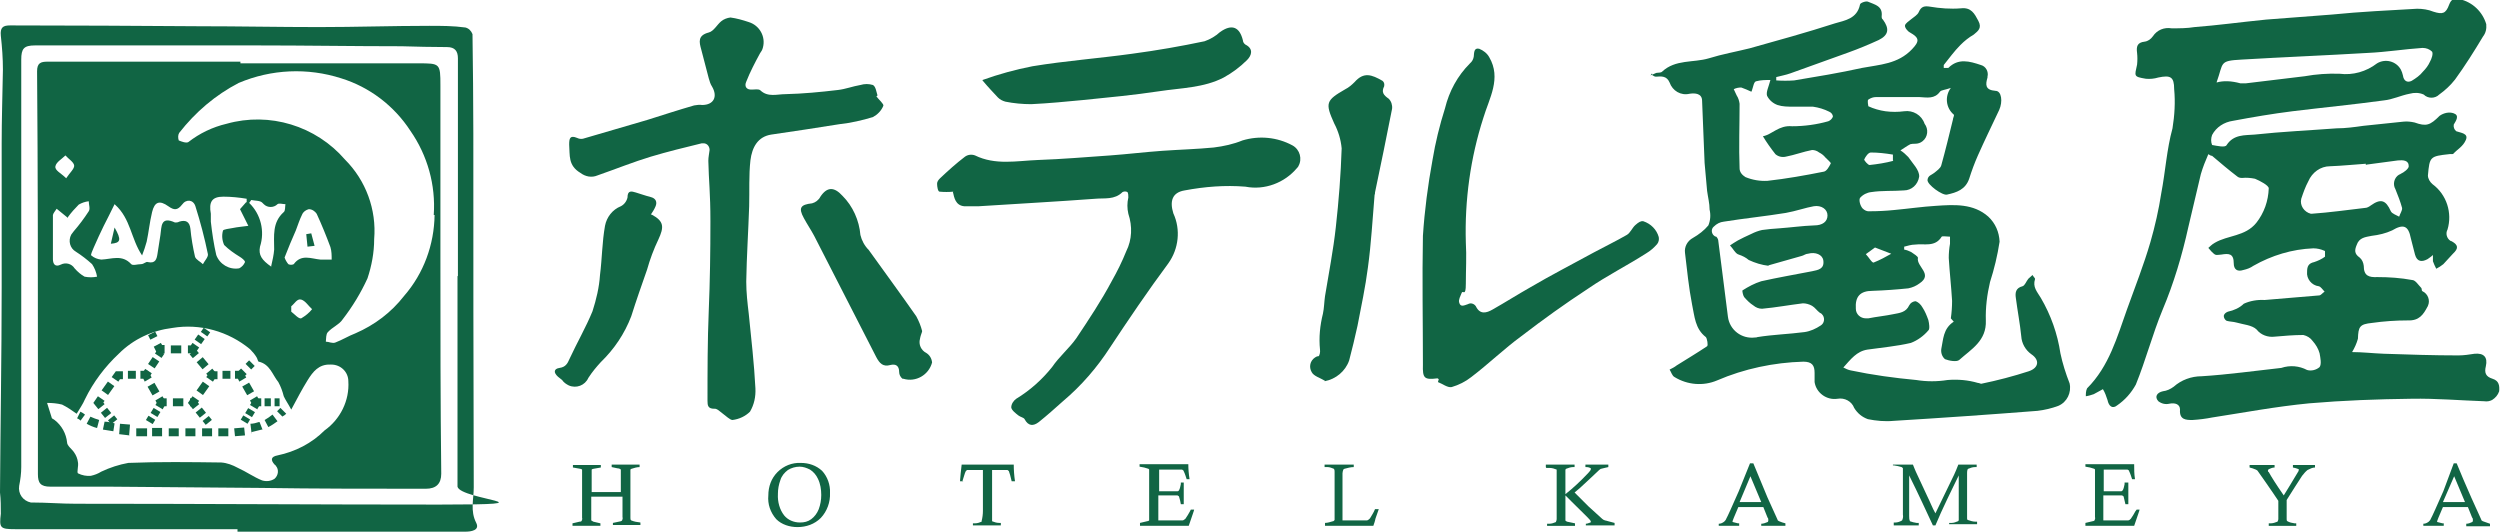 <?xml version="1.0" encoding="UTF-8"?>
<svg id="_レイヤー_1" data-name="レイヤー 1" xmlns="http://www.w3.org/2000/svg" version="1.1" viewBox="0 0 600 127.6">
  <defs>
    <style>
      .cls-1 {
        fill: #116544;
        stroke-width: 0px;
      }
    </style>
  </defs>
  <g id="_グループ_4346" data-name="グループ 4346">
    <g id="_グループ_4345" data-name="グループ 4345">
      <path id="_パス_61228" data-name="パス 61228" class="cls-1" d="M396.1,18.1c.5-.2.9-.4,1.4-.6.5-.1,1.1,0,1.4-.3,3.2-3,7.5-2.1,11.2-3.2,3.2-1,6.6-1.6,9.8-2.4,6.8-1.9,13.7-3.8,20.5-6,2.4-.7,5.3-1.1,6-4.5,0-.4,1.4-.9,1.9-.7,1.6.7,3.6,1,3.3,3.5,0,.3,0,.6.3.8,1.6,2.2,1.4,3.7-1,4.9-2.4,1.1-4.8,2.1-7.3,3l-13.9,5c-1.1.4-2.3.6-3.4.9v.8c1.4.1,2.9.1,4.3,0,5.4-.9,10.9-1.8,16.3-3,4.2-.8,8.6-.9,12-4.5,1.8-1.9,1.8-2.7-.5-4-.6-.3-1.3-1.2-1.2-1.7s.9-1,1.5-1.5,1.5-1,1.8-1.7c.6-1.4,1.4-1.5,2.7-1.3,2.4.4,4.9.6,7.4.4,2.5-.3,3.3,1.3,4.2,3s0,2.4-1.1,3.3c-1.2.7-2.2,1.5-3.2,2.5-1.5,1.5-2.7,3.2-4,4.8,0,.2,0,.5,0,.7h1.1c2.4-2.4,5.1-1.6,7.8-.7,1.2.3,1.9,1.6,1.6,2.8,0,0,0,0,0,0,0,0,0,.1,0,.2-.5,1.7-.6,3,1.9,3.2,1.5,0,1.8,2.6.9,4.6-1.7,3.6-3.5,7.3-5.1,10.9-.8,1.8-1.5,3.7-2.1,5.6-.9,2.6-3,3.3-5.3,3.8-1.1.3-4.8-2.4-4.7-3.5s1-1.2,1.6-1.7,1.5-1.1,1.7-1.8c1-3.6,1.9-7.3,2.8-11,0-.4.4-1,.2-1.2-1.9-1.6-2.2-4.4-.7-6.4-1.4.5-2.3.5-2.6.9-1.3,1.8-3.1,1.4-4.9,1.3h-10.5c-.6,0-1.2.2-1.8.6-.3.2,0,1.5,0,1.6,1.3.6,2.7,1,4.1,1.2,1.5.2,3,.2,4.5,0,2.1-.3,4.2.9,4.9,3,1,1.3.8,3.2-.5,4.2-.5.4-1.1.6-1.8.6-.4,0-.7,0-1.1.1-.8.4-1.6,1-2.4,1.5.7.4,1.3,1,1.9,1.6,1,1.5,2.7,3.1,2.6,4.7-.3,1.9-1.8,3.3-3.7,3.3-2.6.2-5.2,0-7.8.4-1,.1-2,.6-2.7,1.4-.3.5,0,1.8.6,2.5.5.5,1.1.8,1.8.7,1.9,0,3.9-.1,5.8-.3,3.3-.3,6.7-.8,10-1,4.4-.3,9-.6,12.6,2.6,1.7,1.6,2.6,3.7,2.7,6-.5,3.3-1.3,6.6-2.3,9.7-.7,3-1.1,6.1-1,9.2.2,4.9-3.5,6.9-6.4,9.5-.6.5-2.4.2-3.4-.2-.7-.6-1-1.5-.9-2.4.5-2.3.4-4.9,3-6.6l-.7-.8c.2-1.4.3-2.8.3-4.2-.2-3.4-.6-6.9-.8-10.3,0-1.1.1-2.3.3-3.4,0-.6,0-1.1,0-1.7-.7,0-1.8-.2-2,0-1.6,2.6-4.2,1.6-6.4,1.9-.9,0-1.8.3-2.6.5v.7c.6.1,1.1.3,1.7.6.6.4,1.7,1.1,1.6,1.4-.4,2.1,3.7,3.9.4,6.1-.8.6-1.7,1-2.7,1.2-2.9.3-5.7.5-8.6.6-3,0-4.2,1.4-4,4.3,0,1.3,1.1,2.3,2.4,2.3,0,0,0,0,0,0,.2,0,.4,0,.6,0,2-.4,4.1-.6,6-1,1.5-.3,3-.4,3.8-2.1.3-.6.9-1,1.6-1,.7.3,1.2.8,1.6,1.5.6.9,1,1.9,1.4,3,.2.8.4,2.2,0,2.5-1.1,1.3-2.6,2.4-4.2,3-3.4.8-6.9,1.1-10.4,1.6-2.6.4-4,2.3-5.8,4.3.6.3,1.2.6,1.8.7,5.2,1.1,10.4,1.8,15.7,2.3,2.5.4,5,.4,7.5,0,2.5-.2,4.9,0,7.3.7.3,0,.6.2.8.2,3.9-.8,7.7-1.8,11.4-3,2.4-.8,2.7-2.7.6-4.1-1.4-1-2.3-2.6-2.4-4.3-.3-3-.9-6.1-1.3-9.2-.2-1.3,0-2.4,1.6-2.8.6-.2.9-1.2,1.4-1.8.3-.3.7-.6,1-.9.2.4.7.8.6,1-.6,1.9.5,3,1.4,4.5,2.4,4.1,4,8.6,4.7,13.3.5,2.4,1.3,4.9,2.2,7.2.5,2.2-.6,4.5-2.7,5.4-1.6.6-3.3,1-5,1.2-11.5.9-23,1.7-34.5,2.4-2.1.2-4.2,0-6.2-.4-1.4-.5-2.5-1.4-3.3-2.7-.6-1.6-2.3-2.5-4-2.2-2.6.4-5.1-1.4-5.5-4,0-.2,0-.4,0-.7v-1.5c0-1.8-.6-2.7-2.7-2.7-7.1.2-14.2,1.7-20.7,4.5-3.3,1.4-7.1,1.1-10.2-.8-.6-.3-.8-1.2-1.2-1.8.6-.3,1.2-.6,1.7-1,2.4-1.5,4.9-3,7.3-4.6.3-.2,0-1.9-.3-2.2-2.6-2-2.7-5-3.3-7.8-.8-4.1-1.2-8.2-1.7-12.4-.2-1.5.6-2.9,1.9-3.6,1.4-.8,2.7-1.8,3.7-3,.5-1.2.6-2.5.3-3.8,0-1.5-.4-3-.6-4.5-.2-2.2-.4-4.5-.6-6.7-.2-5-.4-9.9-.6-14.9,0-1.8-1.7-1.9-3-1.7-2.1.5-4.1-.7-4.8-2.7-.7-1.6-1.9-1.5-3.3-1.4-.3,0-.6-.2-.9-.4v-.4ZM424.5,63.8c-1.7-.2-3.3-.7-4.8-1.4-.7-.6-1.5-1-2.4-1.3-.8-.2-1.4-1.5-2.1-2.2.6-.4,1.2-.8,1.9-1.2s2.2-1.1,3.3-1.6c.8-.4,1.6-.7,2.5-.9,1.3-.2,2.7-.3,4.1-.4,2.8-.2,5.6-.6,8.4-.7,2,0,3.2-.9,3.2-2.4s-1.5-2.5-3.3-2.2-4.4,1.2-6.7,1.6c-4.9.8-9.9,1.3-14.9,2.1-.9.1-1.7.5-2.4,1.2-.6.5-.6,1.4-.1,2,0,0,0,0,0,0,.2.2.4.4.7.4.3.3.5.7.5,1.1.8,6,1.5,12,2.3,18.1.4,3.2,3.3,5.4,6.5,5,0,0,0,0,0,0,.2,0,.4,0,.6-.1,3.7-.6,7.5-.7,11.3-1.2,1.4-.2,2.7-.8,3.9-1.6.8-.5,1-1.6.5-2.4-.2-.3-.4-.5-.7-.6-.7-.5-1.2-1.3-1.9-1.7-.7-.4-1.5-.6-2.2-.6-3.3.4-6.5,1-9.8,1.3-.8,0-1.5-.3-2.1-.8-.8-.5-1.5-1.2-2.2-2-.3-.4-.5-1.6-.4-1.6,1.4-.9,2.9-1.7,4.5-2.2,4-.9,8.1-1.6,12.2-2.4,1.4-.3,3-.5,2.7-2.6-.2-1.4-1.9-2.1-3.7-1.6-.5,0-1,.4-1.4.5l-8.1,2.3ZM420.3,22c-.8-.4-1.6-.7-2.4-1-.6,0-1.2.1-1.8.4.2.5.5,1,.7,1.5.4.6.6,1.3.7,2,0,5.2-.2,10.4,0,15.5,0,.9.6,1.6,1.4,2.1,1.7.7,3.5,1,5.3.9,4.5-.5,9-1.3,13.5-2.2.7-.1,1.3-1.2,1.7-2,0-.2-.8-.9-1.3-1.4-.4-.5-.9-.9-1.5-1.2-.5-.4-1.1-.6-1.7-.6-2.1.4-4.2,1.2-6.3,1.6-.9.2-1.8,0-2.5-.6-1.1-1.4-2.1-2.8-3-4.3,2.2-.4,3.8-2.7,7-2.4,2.9,0,5.9-.4,8.7-1.2.5-.2.9-.6,1.1-1.1,0-.5-.4-1-.9-1.2-1.2-.6-2.5-1-3.9-1.2-1.6,0-3.1,0-4.7,0-1.3,0-2.6,0-3.8-.4-1.1-.4-2-1.2-2.5-2.2-.3-.9.4-2.2.8-3.8-1.2,0-2.3,0-3.4.3-.6.1-.7,1.3-1.1,2.4h0ZM454.3,38.5v-1.4c-1.8-.3-3.6-.5-5.3-.5-.6,0-1.3,1-1.6,1.7,0,.2.9,1.3,1.3,1.3,1.9-.2,3.8-.5,5.7-1h0ZM450,59.4l-2.2,1.6c.7.7,1.5,2.2,1.9,2,1.5-.6,2.8-1.3,4.2-2.1l-3.9-1.5Z"/>
      <path id="_パス_61229" data-name="パス 61229" class="cls-1" d="M557.9,60.2c-.9-.4-1.8-.6-2.7-.6-5.1.2-10,1.7-14.4,4.2-.7.5-1.5.8-2.4,1-1.5.5-2.3-.2-2.3-1.6,0-2.4-1.2-2.4-3-2.1-.5,0-1.1.2-1.5,0-.6-.4-1.1-1-1.6-1.6.5-.4.9-.9,1.5-1.2,3.2-1.9,7.3-1.5,10-4.8,1.9-2.4,2.9-5.3,3-8.3,0-.7-2.1-1.8-3.3-2.3-1-.2-2-.3-3-.2-.4,0-.8,0-1.2-.3-2.1-1.6-4.1-3.3-6.1-5-.3,0-.6-.2-.9-.4-.7,1.6-1.3,3.1-1.8,4.8-1,4.2-2,8.5-3,12.7-1.5,6.8-3.5,13.5-6.2,19.9-2.4,5.8-4,12-6.4,17.9-1.1,2-2.6,3.7-4.5,5-1.1.9-2,.2-2.3-1.3-.3-.9-.6-1.8-1.1-2.6-.7.4-1.5.8-2.2,1.2-.6.2-1.2.4-1.9.5,0-.6,0-1.3.3-1.9,5.3-5.3,7.2-12.3,9.6-19,1.9-5.3,4-10.6,5.6-16.1,1.1-3.8,2-7.8,2.6-11.7,1-5.2,1.3-10.5,2.7-15.6.5-3.1.7-6.3.4-9.4,0-3-.9-3.4-3.8-2.8-1,.3-2,.4-3,.3-3-.5-2.7-.6-2.1-3.4.1-.9.1-1.9,0-2.8-.2-1.5,0-2.5,1.8-2.7.8-.1,1.5-.6,2-1.3,1-1.5,2.7-2.2,4.5-1.9,1.8,0,3.7,0,5.5-.3,2.7-.2,5.4-.5,8.1-.8s6-.7,9.1-1c5.3-.4,10.5-.8,15.7-1.2,7-.7,13.7-1,20.5-1.4,1.3,0,2.7.2,3.9.7,2.2.7,3,.5,3.8-1.7.5-1.3,1.2-1.6,2.5-1.3,3.1.7,5.5,3,6.4,6,.1,1.1-.1,2.1-.8,3-2.1,3.5-4.3,7-6.7,10.3-1.1,1.4-2.4,2.6-3.8,3.6-1,1-2.7,1-3.7,0-1.1-.5-2.3-.5-3.4-.2-2.1.4-4.1,1.4-6.2,1.6-7.3,1-14.6,1.7-21.9,2.6-4.8.6-9.5,1.4-14.3,2.3-2.1.3-4,1.5-5,3.4-.3.8-.3,1.7,0,2.4,1.2.2,3.2.7,3.5,0,1.7-2.6,4.4-2.3,6.7-2.5,6.5-.7,13.1-1,19.7-1.5,2.1,0,4.3-.3,6.4-.6,3.2-.3,6.4-.7,9.6-1,.9-.1,1.8,0,2.7.2,2.8,1,3.7.7,6-1.6,1-.7,2.3-1,3.4-.6,1.4.5.6,1.7,0,2.7-.1.6.1,1.2.6,1.6,1.1.4,3,.5,2.3,2.1s-2,2.2-3,3.3c-.2.2-.7,0-1,.1-4.6.5-4.7.6-5.1,5.1,0,.8.5,1.6,1.1,2.1,3.4,2.5,4.8,6.9,3.6,10.9-.5.9-.2,2.1.7,2.7.1,0,.2.1.3.1,1.6.9,1.7,1.7.3,3-.8.8-1.5,1.7-2.3,2.5-.5.4-1.1.8-1.7,1.1-.3-.6-.6-1.2-.8-1.8,0-.5,0-1,0-1.5-.4.4-.9.7-1.3,1-1.3.7-2.5.7-3-1.1-.3-1.3-.7-2.6-1-3.9-.6-3.1-1.8-3.5-4.5-1.9-1.5.7-3.2,1.1-4.9,1.3-1.5.3-3,.4-3.6,2.2-.5,1.2-.6,2.1.7,3,.6.5.9,1.2,1,2,0,2.4,1.2,2.8,3.3,2.7,2.8,0,5.6.2,8.3.7.8,0,1.5,1.2,2.2,1.9.2.2,0,.6.3.8,1.3.6,1.9,2.2,1.3,3.5,0,0,0,.1-.1.2-1,1.9-2,3.4-4.7,3.3-2.9,0-5.8.2-8.6.6-3,.3-3.3.9-3.4,3.8-.3,1.1-.8,2.2-1.4,3.2,2.5,0,5,.3,7.6.4,6,.2,12,.4,17.9.4,1.3,0,2.6-.2,3.9-.4,2.2-.2,3.2.8,2.7,3-.4,1.6,0,2.5,1.6,3s1.7,1.7,1.6,3c-.3.9-.9,1.6-1.7,2.1-.6.3-1.2.4-1.9.3-5.8-.2-11.6-.7-17.4-.6-8.2.1-16.4.4-24.6,1.1-8.2.8-15.5,2.2-23.3,3.4-1.5.3-3.1.5-4.7.6-1.5,0-3.2,0-3-2.5,0-1.3-1.2-1.7-2.6-1.4-.9.2-1.8,0-2.6-.6-1-1.1-.3-2.1,1.1-2.4.9-.1,1.8-.5,2.6-1.1,1.8-1.6,4.2-2.5,6.7-2.5,6.4-.4,12.7-1.3,19.1-2,2.1-.7,4.3-.5,6.2.5,1,.3,2.2,0,3-.7.5-.7.2-2.2,0-3.3-.3-1.1-.9-2.1-1.7-3-.5-.7-1.3-1.2-2.2-1.4-2.3,0-4.6.2-6.9.4-1.6.2-3.3-.4-4.3-1.7-1.1-1.1-3.2-1.2-4.9-1.7-.7-.2-1.6-.2-2.3-.4-.4-.2-.7-.7-.7-1.2.1-.5.5-.8,1-1,1.4-.3,2.8-.9,3.8-1.9,1.5-.7,3.3-1,5-.9l13.1-1.1c.4,0,.8-.6,1.3-.9-.5-.5-.9-1.2-1.4-1.3-1.7-.2-3-1.8-2.8-3.5,0-1.2.3-2,1.7-2.3.9-.3,1.8-.7,2.6-1.3v-1.3ZM532,19.8q2.4-.7,5.7.2c.4,0,.9,0,1.3,0l14.1-1.7c2.8-.5,5.6-.7,8.4-.6,3.2.4,6.4-.5,9-2.5,2-1.2,4.6-.5,5.7,1.5.2.4.4.9.5,1.4.2,1.4,1.1,1.8,2.1,1.3,1-.6,2-1.3,2.7-2.2.7-.7,1.3-1.5,1.7-2.4.4-.7.8-1.9.5-2.4-.6-.6-1.4-.9-2.3-.9-4.4.3-8.7,1-13.1,1.2-10.1.6-20.2,1-30.3,1.6-5.5.3-4.3.7-6,5.4M567.8,39.6v-.3c-3,.2-5.7.5-8.6.6-2.3,0-4.3,1.5-5.2,3.6-.7,1.3-1.2,2.7-1.7,4.2-.4,1.6.7,3.2,2.3,3.6,0,0,0,0,0,0h.2c4.3-.3,8.5-.9,12.8-1.4.5,0,1-.3,1.4-.6,2.4-1.7,3.6-1.3,4.8,1.4.3.6,1.3.9,2,1.3.2-.7.8-1.5.7-2.1-.4-1.5-1-3-1.6-4.5-.7-1.2-.3-2.8.9-3.5,0,0,0,0,0,0,.1,0,.3-.1.4-.2.7-.3,1.9-1.2,1.9-1.8,0-1.5-1.4-1.5-2.6-1.4l-7.5,1Z"/>
      <path id="_パス_61230" data-name="パス 61230" class="cls-1" d="M210.3,23.1c.6.8,1.9,1.9,1.7,2.3-.5,1.2-1.4,2.1-2.5,2.7-2.6.8-5.3,1.4-8,1.7-5.5.9-11,1.7-16.4,2.5-3.2.5-4.6,3-5,6.2-.4,3.6-.2,7.3-.3,11-.2,6-.6,12-.7,18.1,0,2.6.3,5.2.6,7.7.6,6,1.3,12,1.6,17.9.1,2-.3,3.9-1.3,5.6-1.1,1.1-2.6,1.8-4.2,2-.6,0-1.6-1-2.3-1.5s-1.4-1.3-2.1-1.2c-1.5,0-1.6-.8-1.6-1.9,0-7.2,0-14.4.3-21.6s.4-14.3.4-21.4-.4-9.7-.5-14.6c0-.9.2-1.7.3-2.6,0-.8-.5-1.5-1.3-1.6-.2,0-.4,0-.6,0-4.1,1-8.2,2-12.2,3.2s-8.5,3-12.8,4.5c-1.4.6-2.9.3-4.1-.6-3-1.8-2.5-4.2-2.7-6.8,0-1.5.2-2.3,1.9-1.6.4.2.9.3,1.4.2l15.4-4.5c3.8-1.2,7.5-2.4,11.3-3.5.6-.1,1.3-.2,1.9-.1,2.8,0,3.8-2,2.4-4.4-.4-.6-.6-1.3-.8-2-.6-2.3-1.2-4.6-1.8-6.9-.5-1.8-.9-3.4,1.8-4.1,1.2-.3,2-1.9,3-2.7.6-.5,1.4-.8,2.2-.9,1.5.2,2.9.6,4.4,1.1,2.6.8,4.1,3.5,3.4,6.1-.1.5-.4,1-.7,1.4-1.2,2.2-2.4,4.5-3.3,6.8-.5,1.1,0,2,1.4,1.9.7,0,1.6-.2,2,.2,1.8,1.7,4,.9,6,.9,4.2-.1,8.4-.5,12.6-1,1.8-.2,3.6-.9,5.4-1.2,1-.3,2-.3,3,0,.7.4.8,1.6,1.1,2.5l-.2.2Z"/>
      <path id="_パス_61231" data-name="パス 61231" class="cls-1" d="M228.8,46c-1.1.1-2.2.1-3.3,0-.4,0-.6-1.2-.6-1.9,0-.5.3-.9.7-1.3,1.9-1.8,3.9-3.6,6-5.2.7-.5,1.6-.6,2.4-.3,4.9,2.4,10,1.3,15.1,1.1,5.8-.2,11.6-.7,17.4-1.1,4.1-.3,8.2-.8,12.4-1.1s8.3-.4,12.4-.8c2.4-.3,4.7-.8,6.9-1.7,4-1.2,8.3-.8,12,1.2,1.8,1,2.4,3.3,1.4,5,0,.1-.2.3-.3.4-3,3.6-7.8,5.4-12.4,4.5-4.9-.4-9.8,0-14.6.9-3,.5-3.6,2.6-2.7,5.5,1.8,3.9,1.3,8.5-1.2,12-4.9,6.6-9.5,13.4-14,20.2-3.1,4.8-6.9,9.2-11.3,12.9-1.9,1.7-3.8,3.4-5.8,5-1.3,1-2.5,1-3.4-.7-.2-.4-1-.5-1.5-.9s-1.6-1.2-1.7-1.9c0-.8.5-1.6,1.2-2.1,3.3-2,6.2-4.6,8.6-7.6,1.7-2.5,4.1-4.5,5.8-6.9,3-4.5,6-9,8.5-13.7,1.3-2.3,2.5-4.7,3.5-7.2,1.4-2.8,1.5-6,.5-9-.3-1.3-.3-2.6,0-3.9,0-.5,0-.9-.2-1.3-.4-.2-.8-.2-1.2,0-1.9,1.9-4.3,1.4-6.5,1.6-9.4.7-18.7,1.2-28,1.8h-3.5c-2.1-.2-2.4-2.1-2.7-3.4"/>
      <path id="_パス_61232" data-name="パス 61232" class="cls-1" d="M345,90.8c-3.2.4-3.6,0-3.5-3.3,0-10.3-.2-20.6,0-30.9.4-6.1,1.2-12.2,2.3-18.2.7-4.2,1.7-8.3,3-12.4,1-4.1,3-7.8,6-10.8.5-.4.8-1,.9-1.6.1-.9,0-2.2,1.3-1.9,1,.4,1.9,1.1,2.4,2,3,5.1,0,9.9-1.4,14.6-3.1,9.6-4.5,19.8-4.2,29.9.2,3.3,0,6.6,0,9.9s-.7,1.4-1,2.2-.8,1.6-.6,2.3c.3,1.2,1.2.7,2.1.4.7-.4,1.5-.1,1.9.5,1,2.1,2.6,1.6,4,.8,3-1.7,6-3.6,9-5.3,5.1-3,10.2-5.6,15.3-8.4,2.6-1.4,5.3-2.7,7.9-4.2.9-.5,1.3-1.7,2.1-2.4s1.3-1,1.9-.9c1.8.6,3.2,2,3.7,3.8.1.6,0,1.2-.4,1.7-.8.9-1.6,1.6-2.6,2.2-4.7,3-9.5,5.4-14,8.5-5.5,3.6-10.8,7.4-16,11.4-4.1,3-7.8,6.6-12,9.8-1.4,1.1-3,1.9-4.7,2.4-1,.2-2.2-.8-3.3-1.2l.2-.7Z"/>
      <path id="_パス_61233" data-name="パス 61233" class="cls-1" d="M318,91.4c-1.1-.7-2.7-1.1-3.2-2.1-.7-1.2-.4-2.7.8-3.5.3-.2.5-.3.8-.3.3,0,.5-1.1.4-1.6-.3-2.9,0-5.8.7-8.6.3-1.4.3-2.8.5-4.2.9-5.5,2-11.1,2.6-16.6.7-6.3,1.2-12.6,1.4-18.9-.2-2.1-.8-4.1-1.8-6-2.2-4.9-2-5.5,2.7-8.2.8-.4,1.5-1,2.2-1.7,2.2-2.5,4.1-1.8,6.7-.3.4.3.5.8.4,1.3-.7,1.4-.2,2.1,1.1,3,.6.6.9,1.5.8,2.4-1.3,6.7-2.7,13.4-4.1,20.1,0,.2,0,.4-.1.6-.5,5.8-.8,11.6-1.6,17.4-.6,4.7-1.6,9.3-2.5,14-.6,2.8-1.3,5.6-2,8.3-.9,2.6-3.2,4.5-5.9,5"/>
      <path id="_パス_61234" data-name="パス 61234" class="cls-1" d="M235.8,19.2c3.9-1.4,7.9-2.5,12-3.3,7.9-1.3,16-1.9,23.9-3,6-.8,11.7-1.8,17.4-3,1.4-.5,2.6-1.2,3.7-2.2,2.8-2,4.7-1.3,5.5,2,0,.4.3.8.6,1,2,1,1.5,2.6.4,3.7-1.7,1.7-3.6,3.1-5.6,4.2-4.8,2.5-10.3,2.5-15.5,3.3-6,.9-12.2,1.5-18.2,2.1-4.2.4-8.3.8-12.5,1-2.1,0-4.2-.2-6.2-.6-.7-.2-1.3-.5-1.8-1-1.1-1.2-2.2-2.3-3.7-4.1"/>
      <path id="_パス_61235" data-name="パス 61235" class="cls-1" d="M221.3,79.6c-.2.6-.4,1.1-.5,1.7-.4,1.4.3,2.8,1.5,3.4.8.5,1.3,1.3,1.4,2.3-.8,3-3.9,4.8-6.9,3.9,0,0-.1,0-.2,0-.5-.4-.8-1-.8-1.6,0-1.6-.9-2-2.1-1.7-1.8.5-2.6-.4-3.4-1.9-5-9.7-9.9-19.4-14.9-29.1-.8-1.5-1.7-2.8-2.5-4.3-1.3-2.4-.8-3.2,2-3.5.8-.2,1.6-.8,2-1.6,1.6-2.4,3.3-2.4,5.3-.2,2.5,2.5,4,5.9,4.3,9.4.3,1.3,1,2.6,2,3.6,3.8,5.3,7.7,10.6,11.4,15.9.6,1.1,1.1,2.3,1.4,3.5"/>
      <path id="_パス_61236" data-name="パス 61236" class="cls-1" d="M156.4,51.5c3,1.6,3,3,1.6,6-1.1,2.3-2,4.7-2.7,7.2-1.3,3.7-2.6,7.4-3.8,11.2-1.6,4.2-4.1,7.9-7.3,11-1.1,1.2-2.1,2.4-3,3.8-.8,1.8-2.9,2.6-4.7,1.8-.6-.3-1.2-.7-1.6-1.3-.3-.3-.7-.5-1-.8-1.1-1-1-1.9.4-2.1s1.9-1,2.4-2.2c1.8-3.9,3.9-7.5,5.5-11.4.9-2.8,1.6-5.7,1.8-8.7.5-3.9.5-7.9,1.2-11.8.4-2.1,1.8-3.9,3.8-4.7.8-.4,1.4-1.2,1.6-2.1,0-1.8,1-1.5,2-1.2s2.4.8,3.6,1.1,1.6,1.2,1.1,2.3c-.3.7-.7,1.3-1.1,1.9"/>
      <path id="_パス_61237" data-name="パス 61237" class="cls-1" d="M149,118.1v-5.4c-.2-.2-.5-.3-.8-.3l-1.4-.3v-.6h6.7v.6c-.6,0-1.3.2-1.9.4-.1,0-.2.1-.3.2,0,.4,0,.8,0,1.1v10.5c0,.2,0,.5.2.6.7.3,1.4.4,2.2.5v.6h-6.6v-.5l1.9-.4c.1,0,.2-.1.3-.2.1-.2.2-.5.1-.8v-4.9h-7.5v5c0,.2,0,.4,0,.7.2.1.3.2.5.3l1.7.4v.6h-6.7v-.6l1.7-.4c.2,0,.4,0,.5-.2.1-.2.2-.5.1-.7v-11.1c0-.2,0-.3,0-.5-.1-.1-.3-.2-.5-.2l-1.7-.3v-.6h6.7v.6l-1.7.3c-.2,0-.4.1-.5.2,0,.2,0,.4,0,.5v4.9h7.5-.5Z"/>
      <path id="_パス_61238" data-name="パス 61238" class="cls-1" d="M184.4,118.9c0-2.1.7-4.1,2.2-5.6,1.5-1.5,3.5-2.3,5.6-2.2,1.9,0,3.7.6,5.1,1.9,1.3,1.4,2,3.4,1.9,5.3.1,2.2-.7,4.4-2.2,6-1.5,1.5-3.5,2.2-5.6,2.2-1.9,0-3.8-.6-5.1-1.9-1.4-1.6-2.1-3.6-1.9-5.7M186.7,118.6c-.1,1.8.4,3.7,1.5,5.1.9,1.1,2.3,1.7,3.8,1.7,1,0,1.9-.2,2.7-.8.8-.6,1.4-1.4,1.8-2.4.4-1.1.6-2.2.6-3.4,0-1.3-.2-2.7-.8-3.9-.4-.9-1.1-1.7-1.9-2.2-.8-.4-1.6-.7-2.5-.7-1,0-2,.3-2.8.8-.8.6-1.5,1.4-1.8,2.4-.4,1.1-.6,2.2-.6,3.3"/>
      <path id="_パス_61239" data-name="パス 61239" class="cls-1" d="M231.2,115.5h-.8c.1-1.2.2-2.5.4-4h12.5c0,1.3.1,2.7.3,4h-.8c-.3-1.3-.5-2-.6-2.2,0-.2-.2-.4-.4-.5-.5,0-.9,0-1.4,0h-2.3v11.9c0,.1,0,.3,0,.4.5.2,1.1.4,1.7.4h.4v.6h-6.7v-.5h.5c.6,0,1.1-.2,1.6-.4,0,0,0-.2,0-.2.2-.8.3-1.6.3-2.4v-9.8h-3c-.3,0-.5,0-.8,0-.3.2-.4.4-.5.7l-.6,1.9Z"/>
      <path id="_パス_61240" data-name="パス 61240" class="cls-1" d="M278.3,117.9h2.6c.6,0,1.1,0,1.7,0,.2,0,.3-.1.4-.3.2-.4.3-.9.4-1.4,0-.1,0-.2,0-.4h.7v5.2h-.7c-.1-.6-.2-1.1-.4-1.7,0-.2-.2-.3-.4-.4-.5,0-1,0-1.6,0h-3v6h4.7c.4,0,.8,0,1.1,0,.3,0,.5-.3.7-.4.4-.6.8-1.2,1.1-1.8l.2-.4h.8c0,.2-.5,1.5-1.3,3.9h-11.7v-.7l1.7-.4c.2,0,.4-.1.5-.2,0-.3,0-.6,0-.8v-9.8c0-.5,0-1.1,0-1.6,0,0,0-.1-.2-.2-.3-.1-.6-.2-1-.3l-1.1-.2v-.6h11.7c0,1.2.1,2.4.3,3.6h-.7c-.2-.6-.4-1.3-.7-1.9,0-.2-.3-.3-.4-.4-.5,0-1,0-1.5,0h-4v5.2Z"/>
      <path id="_パス_61241" data-name="パス 61241" class="cls-1" d="M317.9,112.1v-.6h7v.6c-.7,0-1.5.2-2.2.4-.1,0-.2.1-.3.2-.1.3-.2.6-.2.9v11.3h4.6c.4,0,.9,0,1.3,0,.3-.1.5-.3.7-.5.4-.7.9-1.4,1.2-2.2h.9l-.8,2.3c-.1.6-.3,1.1-.5,1.7h-11.6v-.7c.6,0,1.2-.2,1.9-.4.2,0,.3-.2.4-.3,0-.4,0-.7,0-1.1v-10.5c0-.2,0-.5-.2-.7-.5-.2-1-.4-1.5-.4h-.5Z"/>
      <path id="_パス_61242" data-name="パス 61242" class="cls-1" d="M371,112.1v-.6h6.9v.6h-.4c-.5,0-1.1.2-1.6.4-.1,0-.2.2-.2.3v5.8c1.9-1.5,3.7-3.2,5.4-5,.4-.4.7-.8.7-1,0,0,0-.2,0-.2-.3-.2-.7-.3-1.1-.3h-.2v-.6h5.5v.6c-.6.1-1.2.3-1.7.4-.2,0-.3.2-.5.3l-1.8,1.7-2.8,2.6-1.3,1.1c.7.7,1.8,1.8,3.3,3.3l3.3,3c.2.2.4.3.7.4.2,0,1,.3,2.3.6v.6h-6.9v-.4c.4,0,.7-.2,1.1-.3,0,0,.1,0,.1-.2,0-.1-.1-.3-.2-.4-.5-.6-2-2-4.4-4.4l-1.5-1.5v5.3c0,.2,0,.5,0,.7,0,.1.2.2.4.3l1.9.4v.6h-6.7v-.5h.5c.6,0,1.1-.2,1.6-.4.1-.2.2-.5.2-.7v-10.8c0-.3,0-.6,0-.9,0,0,0-.1,0-.2-.5-.2-1.1-.4-1.7-.4h-.8Z"/>
      <path id="_パス_61243" data-name="パス 61243" class="cls-1" d="M420.2,111.2h.6c1,2.4,2.1,5.1,3.4,8.2l2.4,5.3c0,.2.2.3.4.4.5.2,1,.4,1.5.5v.6h-5.8v-.5c.5,0,1-.2,1.5-.4.1,0,.2-.2.2-.4,0-.3,0-.5-.2-.7l-1-2.5h-6l-1.1,2.6c-.1.2-.2.5-.3.8,0,0,0,.2.1.2.4.1.8.2,1.2.3h.3v.6h-4.9v-.5c.5,0,.9-.2,1.3-.5.2-.2.4-.4.5-.7.4-.7,1.4-3,3-6.6l2.7-6.7ZM417.5,120.5h5.2l-2.6-6.2-2.6,6.2Z"/>
      <path id="_パス_61244" data-name="パス 61244" class="cls-1" d="M454.3,112.1v-.6h2.6c.7,0,1.5,0,2.2,0,.3.7.5,1.3.7,1.7s1.1,2.4,2.7,5.8c.7,1.4,1.3,3,2,4.2l4.5-9.3c.3-.6.6-1.4,1-2.4h4.4v.6h-.4c-.6,0-1.1.2-1.6.4-.2,0-.3.5-.3,1v10.9c0,.2,0,.3.2.4.6.2,1.2.4,1.8.4h.4v.6h-6.7v-.3h.6c.5,0,1-.2,1.5-.4.1,0,.2-.2.2-.3,0-.6,0-1.1,0-1.7v-9c-.6,1.3-2.1,4.2-4.3,9l-1.3,3h-.6c-1.6-3.4-3.4-7.4-5.7-12v9.7c0,.4,0,.9.2,1.3.5.2,1,.3,1.6.4h.5v.6h-6v-.7h.4c.5,0,1.1-.2,1.6-.5.2-.4.3-.9.2-1.4v-10.1c0-.3,0-.6,0-1,0-.1-.2-.2-.3-.3-.6-.2-1.2-.3-1.8-.4h-.3Z"/>
      <path id="_パス_61245" data-name="パス 61245" class="cls-1" d="M504.9,117.9h2.5c.6,0,1.2,0,1.7,0,.2,0,.3-.2.4-.3.2-.4.3-.9.4-1.4v-.4h.9v5.2h-.7l-.4-1.7c0-.2-.2-.3-.4-.4-.5,0-1,0-1.5,0h-3v6h4.8c.4,0,.7,0,1.1,0,.3,0,.5-.2.7-.4.4-.6.8-1.2,1.1-1.8l.3-.4h.7c0,.2-.5,1.5-1.3,3.9h-11.7v-.7l1.7-.4c.2,0,.4-.1.5-.2.1-.3.2-.5.1-.8v-9.8c0-.5,0-1.1,0-1.6,0,0,0-.1-.2-.2-.3-.1-.6-.2-1-.3l-1.1-.2v-.6h11.7c0,1.2,0,2.4.2,3.6h-.7c-.2-.6-.4-1.3-.7-1.9,0-.2-.2-.3-.4-.4-.5,0-1,0-1.5,0h-4.2v5.2Z"/>
      <path id="_パス_61246" data-name="パス 61246" class="cls-1" d="M544.5,126.1v-.5h.5c.5,0,1.1-.2,1.6-.4.1-.2.2-.4.2-.6,0-1,0-2,0-3v-1.4c-.6-.9-1.6-2.4-3-4.4l-1.9-2.7c-.1-.2-.3-.3-.5-.4-.5-.2-1-.4-1.5-.5v-.6h6v.6c-.5,0-.9.2-1.4.4,0,0-.2.2-.2.3,0,.2,0,.3.2.4.6,1.1,1.8,3,3.6,5.6.9-1.4,2-3.3,3.4-5.6.1-.1.2-.3.2-.5,0,0,0-.1,0-.2-.5-.2-.9-.3-1.4-.4v-.6h5.3v.6c-.6,0-1.2.3-1.8.6-.5.4-.9.9-1.3,1.4-1,1.6-2.3,3.5-3.7,5.8v4.6c0,.2,0,.4.2.5.5.3,1.1.4,1.7.5h.4v.6h-3c-.7,0-1.9,0-3.6,0"/>
      <path id="_パス_61247" data-name="パス 61247" class="cls-1" d="M589,111.2h.6c1,2.4,2.1,5.1,3.5,8.2l2.4,5.3c0,.2.2.3.4.4.5.2,1.1.4,1.7.6v.6h-5.7v-.6c.5,0,1-.2,1.4-.4.1,0,.2-.2.2-.4,0-.3,0-.5-.2-.7l-1-2.5h-6l-1.1,2.6c-.1.2-.2.5-.3.8,0,0,0,.2.1.2.4.1.8.2,1.2.3h.3v.6h-4.9v-.5c.5,0,.9-.2,1.3-.5.2-.2.4-.4.5-.7.4-.7,1.4-3,3-6.6l2.5-6.7ZM586.3,120.5h5.3l-2.6-6.2-2.7,6.2Z"/>
      <path id="_パス_61248" data-name="パス 61248" class="cls-1" d="M57.1,127H3.6C0,127-.2,126.7.2,123.3c0-1.7,0-3.4-.2-5.1.1-16.4.4-32.9.4-49.1v-34.5c0-6,.2-12,.3-17.9,0-2.7-.2-5.4-.5-8.1C0,6.6.7,6.1,2.4,6.1c15.1,0,30.4.1,45.4.2,9.6,0,19.1.2,28.7.2,8.8,0,17.7-.3,26.5-.3,2.9,0,5.8,0,8.7.4.8.2,1.4.8,1.7,1.6.1,7.9.2,15.9.2,23.9,0,28.3,0,56.6.1,84.9,0,2.8-.9,5.6.6,8.5.9,1.8-1.3,2.1-2.6,2.1h-54.7v-.6ZM109.9,66.3h0V14c0-1.7-.7-2.7-2.6-2.7-3.6,0-7.3-.1-10.9-.2-11.6,0-23.2-.2-34.8-.2H8.4c-2.7,0-3.3.8-3.3,3.4v97.8c0,1.5-.2,3-.5,4.5-.3,1.9.9,3.6,2.8,4h.2c3.6,0,7.1.3,10.7.3,29,0,58.1.2,87.1.2s5.1-1.1,4.4-4.3c0-.9,0-1.8,0-2.7v-47.9Z"/>
      <path id="_パス_61249" data-name="パス 61249" class="cls-1" d="M57.6,15.2h42.8c5.2,0,5.3,0,5.3,5.3v42.1c0,17,0,34,.2,51.1q0,3.6-3.7,3.6c-13.2,0-26.4,0-39.6-.2l-36.3-.3h-14.2c-2.4,0-3-.9-3-3v-23.5c0-24.4,0-48.8-.2-73.2,0-2,.9-2.3,2.5-2.3h46.3v.5ZM69.9,98.3c-.8-1.5-1.4-2.3-1.8-3.2-.3-1.2-.7-2.3-1.3-3.4-1.4-1.7-2-4.3-4.7-4.9-.2,0-.3-.7-.5-1-.4-.7-1-1.4-1.6-2-5.2-4.3-12-6.2-18.6-5.1-4.9.6-9.4,2.7-12.9,6.2-3.3,3.1-6.1,6.8-8.1,10.9-.5,1.2-1.3,2.3-2,3.5-1.1-.8-2.3-1.6-3.5-2.2-1.2-.3-2.4-.4-3.6-.4.4,1.2.7,2.3,1.1,3.5,0,.3.5.4.7.6,1.7,1.3,2.8,3.3,3,5.4,0,.8,1.2,1.6,1.7,2.4.5.7.8,1.5.9,2.3.2.9-.3,2.4,0,2.7,1,.5,2.1.7,3.1.6.9-.2,1.7-.5,2.5-1,2.1-1,4.3-1.7,6.5-2.1,7.4-.3,14.9-.2,22.3-.1,1.4.1,2.7.6,4,1.3,2,.9,3.8,2.2,5.8,3,1,.3,2.1.2,3-.4.9-.8,1.1-2.2.3-3.1,0,0,0,0,0,0,0-.1-.2-.2-.3-.3-1-1.1-.9-1.9.7-2.2,4.3-.9,8.2-2.9,11.3-6,3.8-2.7,6-7.2,5.7-11.8,0-2.2-1.8-4-4.1-4,0,0,0,0,0,0h-.2c-2.8-.1-4.2,1.7-5.5,3.8s-2.4,4.2-3.9,7M104.1,51.6c.5-7.2-1.5-14.3-5.6-20.2-3.9-6-9.8-10.5-16.6-12.6-8.1-2.6-16.8-2.2-24.6,1.1-5.6,2.9-10.4,7-14.3,12-.3.5-.3,1.2-.1,1.8.7.3,1.8.7,2.3.4,2.7-2.1,5.8-3.6,9.2-4.4,10.3-2.9,21.4.5,28.4,8.6,5,5,7.6,12,7,19.1,0,3.2-.6,6.4-1.6,9.4-1.6,3.5-3.6,6.8-6,9.9-.8,1.2-2.4,1.8-3.5,3-.5.5-.4,1.5-.5,2.3.7,0,1.6.5,2.3.2,1.6-.6,3.2-1.6,4.8-2.2,4.6-2,8.6-5,11.7-9,4.7-5.4,7.2-12.3,7.3-19.4M27.5,49c-1,2.1-1.8,3.6-2.6,5.2s-1.6,3.4-2.4,5.2c-.3.7-.8,1.8-.6,1.9.7.6,1.5.9,2.4,1,2.5-.1,5-1.3,7.2,1.1.4.4,1.5,0,2.3,0s1.2-.7,1.7-.5c1.8.4,2.1-.7,2.3-2l.7-4.5c.3-2,0-4.6,3.5-3,.3,0,.7,0,1-.2,1.6-.5,2.5,0,2.7,1.7.2,2.2.6,4.5,1.1,6.7.2.7,1.3,1.2,1.9,1.8.4-.8,1.3-1.7,1.2-2.4-.8-3.9-1.8-7.7-3-11.5-.5-1.6-2.2-1.8-3.2-.4-1.1,1.4-1.9,1.4-3.3.4-2.1-1.5-3.3-1.1-3.9,1.4s-.8,4.8-1.3,7.1c-.3,1.1-.7,2.3-1.1,3.3-2.7-4-2.7-8.8-6.5-12.2M16.3,52.3l-2.7-2.2c-.3.5-.8,1-.9,1.5v10.6c0,1.1.5,2,1.9,1.3,1.2-.6,2.6-.2,3.3.9.7.8,1.5,1.5,2.4,2,1,.2,2,.2,3,0-.2-1.1-.6-2.1-1.2-3-1.2-1.1-2.5-2.1-3.9-3-1.4-.8-1.9-2.6-1.1-4.1.2-.3.4-.5.6-.8,1.3-1.5,2.5-3.1,3.6-4.8.4-.6,0-1.6,0-2.4-.9.1-1.7.4-2.4.8-.9.9-1.8,1.9-2.6,3M59.2,48.6v-.9c-1.8-.3-3.7-.5-5.6-.5-2.8,0-3.5,1.3-3,4.1v1.9c.3,2.7.7,5.4,1.3,8,.8,2.2,3.1,3.6,5.5,3.2.6-.3,1.1-.8,1.4-1.5,0-.4-.8-1-1.3-1.3-1.3-.8-2.6-1.7-3.7-2.8-.5-1.1-.6-2.3-.3-3.4,0-.4,1.6-.5,2.5-.7s2.2-.3,3.6-.5l-2-4,1.5-1.7ZM68.3,61.8c.2.6.5,1.1.9,1.6.4.2.9.2,1.3,0,1.8-2.5,4.2-1.3,6.4-1.1h2.7c0-1,0-2-.3-3-1-2.7-2.1-5.4-3.3-8-.4-.6-1.1-1.1-1.9-1.1-.7.2-1.3.6-1.6,1.3-.6,1.2-1,2.5-1.5,3.8-.9,2-1.8,4.2-2.7,6.5M65.1,63.8c.3-1.3.6-2.6.7-3.9,0-3.3-.5-6.5,2.3-9,.4-.3.3-1.3.4-1.9-.7,0-1.5-.3-1.9,0-.9.9-2.4.9-3.3,0,0,0-.2-.2-.3-.3-.5-.6-1.8-.5-2.7-.7l-.5.7c2.8,2.7,3.8,6.8,2.6,10.5-.4,2,.4,3.2,2.7,4.8M15.8,42.9c.9-1.4,2.1-2.4,2-3.2s-1.4-1.6-2.1-2.4c-.9.9-2.2,1.6-2.4,2.6s1.3,1.6,2.6,2.9h0ZM69.9,73.5v1.3c.8.6,1.8,1.8,2.4,1.6,1-.6,1.9-1.3,2.6-2.2-.9-.8-1.6-2-2.6-2.3s-1.6,1-2.4,1.6"/>
      <path id="_パス_61250" data-name="パス 61250" class="cls-1" d="M26.6,58.5l.9-3.9c1.7,3,1.5,3.7-.9,3.9"/>
      <path id="_パス_61251" data-name="パス 61251" class="cls-1" d="M74.7,56l.8,3-1.7.2-.3-3,1.2-.2Z"/>
      <rect id="_長方形_2479" data-name="長方形 2479" class="cls-1" x="35.7" y="80" width="1.9" height="1.2" transform="translate(-32.2 24.9) rotate(-26.6)"/>
      <path id="_パス_61252" data-name="パス 61252" class="cls-1" d="M39.5,84.8h-1.8l-.8-1.6,1.7-.9.3.5h.6v1.9Z"/>
      <rect id="_長方形_2480" data-name="長方形 2480" class="cls-1" x="41" y="82.9" width="2.5" height="1.9"/>
      <path id="_パス_61253" data-name="パス 61253" class="cls-1" d="M46.8,84.8h-1.7v-1.9h.7l.4-.6,1.6,1.1-1,1.4Z"/>
      <rect id="_長方形_2481" data-name="長方形 2481" class="cls-1" x="47.2" y="80.5" width="1.5" height="1.9" transform="translate(-46.3 74) rotate(-55)"/>
      <rect id="_長方形_2482" data-name="長方形 2482" class="cls-1" x="48.7" y="78.7" width="1.2" height="1.9" transform="translate(-44.2 74.4) rotate(-55)"/>
      <rect id="_長方形_2483" data-name="長方形 2483" class="cls-1" x="26.1" y="100.2" width="1.9" height="1.2" transform="translate(-57.1 39) rotate(-38.7)"/>
      <rect id="_長方形_2484" data-name="長方形 2484" class="cls-1" x="24.5" y="98.2" width="1.9" height="1.6" transform="translate(-56.2 37.6) rotate(-38.6)"/>
      <path id="_パス_61254" data-name="パス 61254" class="cls-1" d="M23.6,98.2l-1.2-1.5,1.1-1.6,1.6,1.1-.3.4.3.4-1.5,1.2Z"/>
      <rect id="_長方形_2485" data-name="長方形 2485" class="cls-1" x="24.7" y="92.3" width="2.6" height="1.9" transform="translate(-65.1 60.2) rotate(-54.5)"/>
      <path id="_パス_61255" data-name="パス 61255" class="cls-1" d="M28.4,91.6l-1.6-1.1,1-1.4h1.7v1.9h-.7l-.4.6Z"/>
      <rect id="_長方形_2486" data-name="長方形 2486" class="cls-1" x="30.7" y="89" width="1.9" height="1.9"/>
      <path id="_パス_61256" data-name="パス 61256" class="cls-1" d="M34.7,91.5l-.3-.6h-.7v-1.9h1.8l.9,1.6-1.7,1Z"/>
      <rect id="_長方形_2487" data-name="長方形 2487" class="cls-1" x="35.9" y="92.1" width="1.9" height="2.4" transform="translate(-41.4 30.6) rotate(-29.7)"/>
      <path id="_パス_61257" data-name="パス 61257" class="cls-1" d="M39,98.2l-1.7-1,.3-.5-.3-.6,1.7-1,.9,1.6-.9,1.6Z"/>
      <rect id="_長方形_2488" data-name="長方形 2488" class="cls-1" x="36.6" y="98" width="1.4" height="1.9" transform="translate(-66.7 80) rotate(-59)"/>
      <rect id="_長方形_2489" data-name="長方形 2489" class="cls-1" x="35.6" y="99.8" width="1.2" height="1.9" transform="translate(-68.9 80.1) rotate(-59.1)"/>
      <rect id="_長方形_2490" data-name="長方形 2490" class="cls-1" x="48.7" y="100.3" width="1.9" height="1.2" transform="translate(-52.1 53.2) rotate(-38.7)"/>
      <rect id="_長方形_2491" data-name="長方形 2491" class="cls-1" x="47.2" y="98.2" width="1.9" height="1.6" transform="translate(-51.2 51.7) rotate(-38.6)"/>
      <path id="_パス_61258" data-name="パス 61258" class="cls-1" d="M46.3,98.2l-1.2-1.5,1.1-1.6,1.6,1.1-.3.4.3.4-1.5,1.2Z"/>
      <rect id="_長方形_2492" data-name="長方形 2492" class="cls-1" x="47.4" y="92.3" width="2.6" height="1.9" transform="translate(-55.5 78.7) rotate(-54.5)"/>
      <path id="_パス_61259" data-name="パス 61259" class="cls-1" d="M51.1,91.6l-1.6-1.1,1-1.4h1.7v1.9h-.7l-.4.6Z"/>
      <rect id="_長方形_2493" data-name="長方形 2493" class="cls-1" x="53.4" y="89" width="1.9" height="1.9"/>
      <path id="_パス_61260" data-name="パス 61260" class="cls-1" d="M57.4,91.5l-.3-.6h-.7v-1.9h1.8l.9,1.6-1.7,1Z"/>
      <rect id="_長方形_2494" data-name="長方形 2494" class="cls-1" x="58.6" y="92.1" width="1.9" height="2.4" transform="translate(-38.4 41.8) rotate(-29.7)"/>
      <path id="_パス_61261" data-name="パス 61261" class="cls-1" d="M61.7,98.2l-1.7-1,.3-.5-.3-.6,1.7-1,.9,1.6-.9,1.6Z"/>
      <rect id="_長方形_2495" data-name="長方形 2495" class="cls-1" x="59.3" y="98" width="1.4" height="1.9" transform="translate(-55.7 99.5) rotate(-59)"/>
      <rect id="_長方形_2496" data-name="長方形 2496" class="cls-1" x="58.3" y="99.8" width="1.2" height="1.9" transform="translate(-57.8 99.5) rotate(-59.1)"/>
      <rect id="_長方形_2497" data-name="長方形 2497" class="cls-1" x="37.8" y="83.8" width="1.2" height="1.9" transform="translate(-53.5 69.8) rotate(-56.3)"/>
      <rect id="_長方形_2498" data-name="長方形 2498" class="cls-1" x="35.9" y="86.2" width="2" height="1.9" transform="translate(-56.1 69.4) rotate(-56.3)"/>
      <rect id="_長方形_2499" data-name="長方形 2499" class="cls-1" x="34.7" y="88.5" width="1.2" height="1.9" transform="translate(-58.7 69.3) rotate(-56.3)"/>
      <rect id="_長方形_2500" data-name="長方形 2500" class="cls-1" x="45.7" y="84.2" width="1.9" height="1.2" transform="translate(-43.5 49.6) rotate(-39.8)"/>
      <rect id="_長方形_2501" data-name="長方形 2501" class="cls-1" x="47.7" y="86" width="1.9" height="2.2" transform="translate(-44.5 51.4) rotate(-39.8)"/>
      <rect id="_長方形_2502" data-name="長方形 2502" class="cls-1" x="49.7" y="88.9" width="1.9" height="1.2" transform="translate(-45.6 53.2) rotate(-39.8)"/>
      <rect id="_長方形_2503" data-name="長方形 2503" class="cls-1" x="38.8" y="95.6" width="1.2" height="1.9"/>
      <rect id="_長方形_2504" data-name="長方形 2504" class="cls-1" x="41.5" y="95.6" width="2.5" height="1.9"/>
      <rect id="_長方形_2505" data-name="長方形 2505" class="cls-1" x="45.6" y="95.6" width="1.2" height="1.9"/>
      <rect id="_長方形_2506" data-name="長方形 2506" class="cls-1" x="59.4" y="86.6" width="1.2" height="1.9" transform="translate(-44.3 68.1) rotate(-45)"/>
      <rect id="_長方形_2507" data-name="長方形 2507" class="cls-1" x="57.5" y="88.6" width="1.2" height="1.9" transform="translate(-46.3 67.3) rotate(-45)"/>
      <rect id="_長方形_2508" data-name="長方形 2508" class="cls-1" x="61.5" y="95.6" width="1.2" height="1.9"/>
      <rect id="_長方形_2509" data-name="長方形 2509" class="cls-1" x="63.5" y="95.6" width="1.5" height="1.9"/>
      <rect id="_長方形_2510" data-name="長方形 2510" class="cls-1" x="65.9" y="95.6" width="1.2" height="1.9"/>
      <path id="_パス_61262" data-name="パス 61262" class="cls-1" d="M19.3,100.9h0c-.2-.2-.5-.4-.8-.5l.8-1.6c.4.2.7.4,1.1.7l-1.1,1.5Z"/>
      <path id="_パス_61263" data-name="パス 61263" class="cls-1" d="M45.2,104.7h-.7v-1.9h2.4v1.9h-1.7ZM43,104.7h-2.5v-1.9h2.4v1.9ZM48.5,102.8h2.4v1.9h-2.4v-1.9ZM39,104.7h-2.5v-2h2.4v2ZM52.4,102.8h2.4v1.9h-2.4v-1.9ZM35.1,104.7h-2.4v-1.9h2.6v1.9ZM56.4,104.7l-.2-1.9,2.4-.2.2,1.9-2.5.2ZM31.1,104.5l-2.5-.3.2-2.5,2.4.2-.2,2.5ZM60.4,104.2l-.3-2.5c.7,0,1.4-.2,2-.4h.2l.7,1.8h-.2c-.8.2-1.6.4-2.4.6v.5ZM27.2,103.5c-.8-.1-1.7-.3-2.5-.4l.4-1.9c.8,0,1.6.2,2.4.4l-.3,1.9ZM23.2,102.7c-.8-.2-1.7-.6-2.4-1l.9-1.7c.7.3,1.4.6,2.1.8l-.5,1.9ZM64.4,102.5l-.9-1.7c.7-.4,1.3-.8,1.9-1.3l1.2,1.6c-.7.5-1.4,1-2.2,1.4"/>
      <path id="_パス_61264" data-name="パス 61264" class="cls-1" d="M67.8,100l-1.3-1.3.8-.8,1.4,1.4c-.3.3-.6.5-1,.7"/>
    </g>
  </g>
</svg>